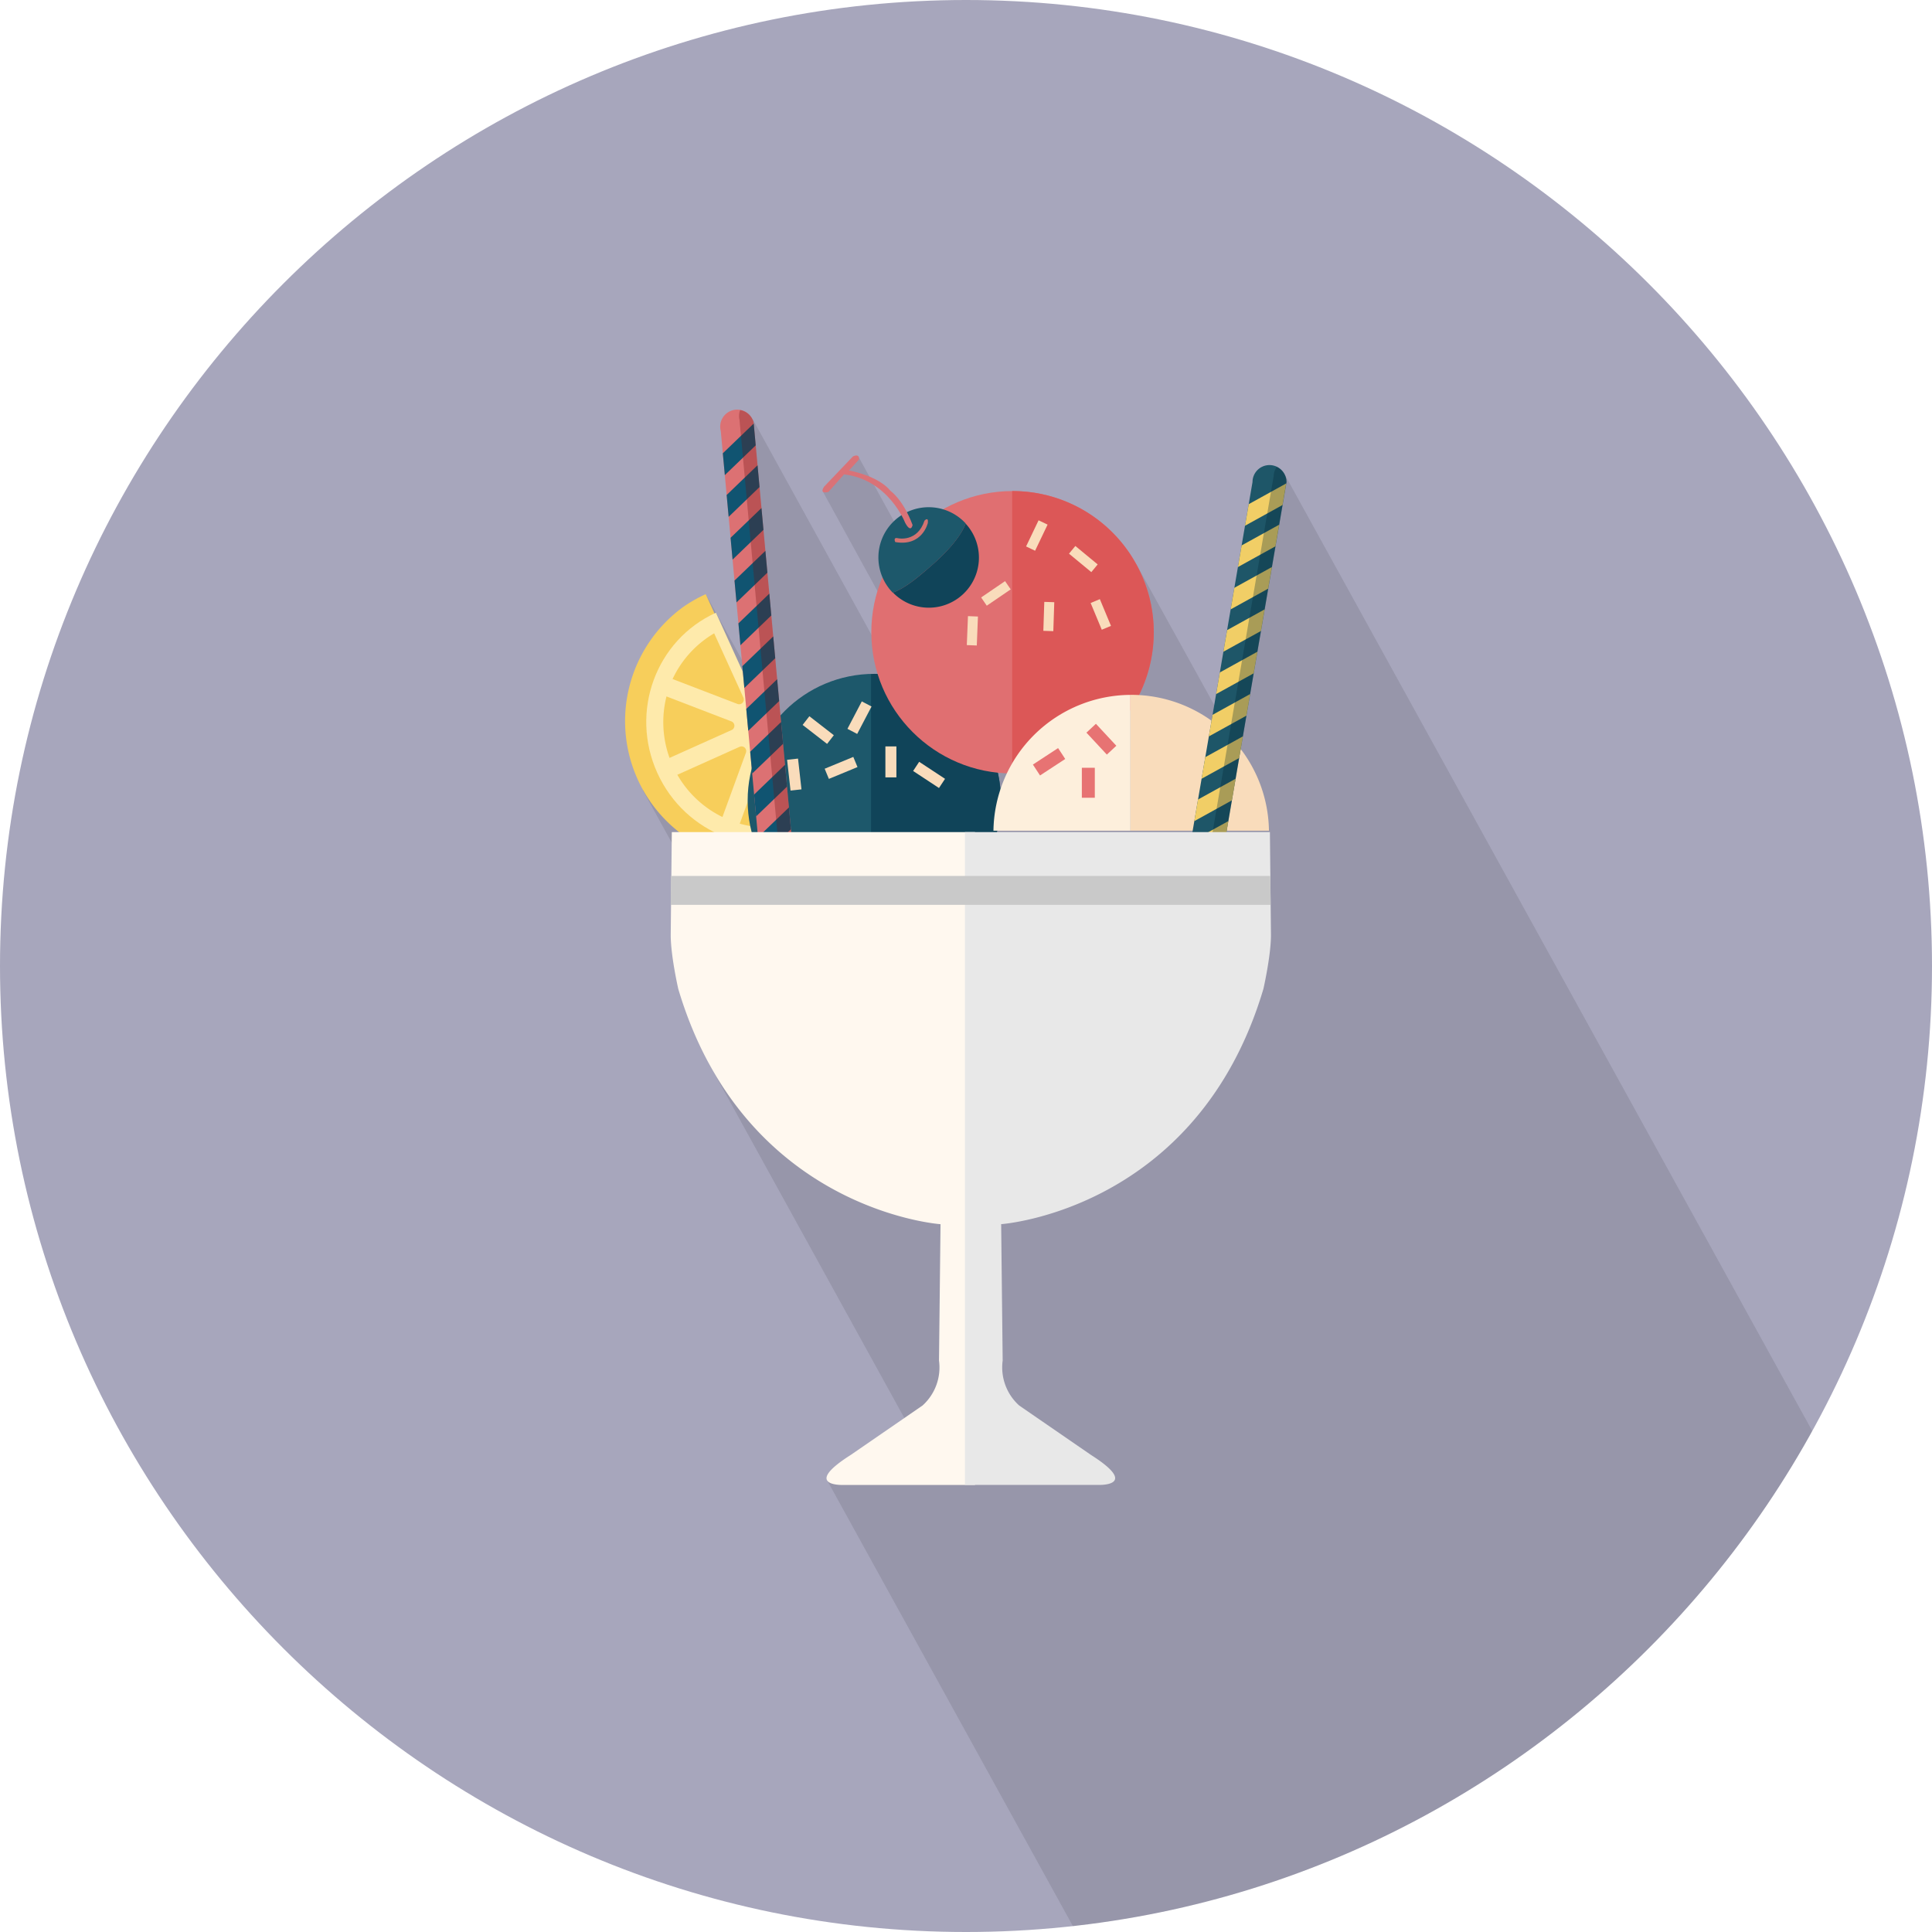 <svg xmlns="http://www.w3.org/2000/svg" xmlns:xlink="http://www.w3.org/1999/xlink" width="511" height="511" viewBox="0 0 511 511"><defs><style>.cls-1,.cls-4{fill:#a7a6bc;}.cls-1{clip-rule:evenodd;}.cls-2{fill:none;}.cls-3{isolation:isolate;}.cls-4,.cls-7,.cls-8{fill-rule:evenodd;}.cls-5{clip-path:url(#clip-path);}.cls-6{opacity:0.1;mix-blend-mode:multiply;}.cls-7{fill:#f7ce5b;}.cls-8{fill:#feeaab;}.cls-9{fill:#1d586b;}.cls-10{fill:#104459;}.cls-11{fill:#f9dcbb;}.cls-12{fill:#e06f71;}.cls-13{fill:#dc5757;}.cls-14{fill:#fdefdc;}.cls-15{fill:#1e5668;}.cls-16{clip-path:url(#clip-path-2);}.cls-17{fill:#f1ce66;}.cls-18{fill:#012632;}.cls-18,.cls-22{opacity:0.3;}.cls-19{fill:#dc7173;}.cls-20{clip-path:url(#clip-path-3);}.cls-21{fill:#105471;}.cls-22{fill:#6f0e10;}.cls-23{fill:#fff8ef;}.cls-24{fill:#e8e8e8;}.cls-25{fill:#e77373;}.cls-26{fill:#da7277;}.cls-27{fill:#d37371;}.cls-28{clip-path:url(#clip-path-4);}.cls-29{fill:#c9c9c9;}</style><clipPath id="clip-path"><path class="cls-1" d="M255.5,511C396.22,511,511,396.22,511,255.5S396.22,0,255.5,0,0,114.77,0,255.5,114.78,511,255.5,511Z"/></clipPath><clipPath id="clip-path-2"><path class="cls-2" d="M321.28,238.21h-9l19-110.71a4.49,4.49,0,0,1,4.49-4.49h0a4.49,4.49,0,0,1,4.49,4.49Z"/></clipPath><clipPath id="clip-path-3"><path class="cls-2" d="M209.58,223.54l-8.68,2.32L190.64,114a4.49,4.49,0,0,1,3.18-5.5h0a4.49,4.49,0,0,1,5.5,3.18Z"/></clipPath><clipPath id="clip-path-4"><path class="cls-2" d="M335.88,220H256.31v0H177.59l-0.26,27.08c0,5.52,2,14.2,2,14.2,17.2,58.36,68.43,61.91,68.43,61.91l-0.39,35.88A13.52,13.52,0,0,1,243,371l-18.77,13c-12.9,8.28-2,7.89-2,7.89H256.7v0h34.47s10.95,0.39-2-7.89l-18.77-13a13.52,13.52,0,0,1-4.3-11.83l-0.39-35.88s51.22-3.55,68.43-61.91c0,0,2-8.68,2-14.2Z"/></clipPath></defs><title>Food</title><g class="cls-3"><g id="Ice_cream_bowl" data-name="Ice cream bowl"><path class="cls-4" d="M255.5,511C396.22,511,511,396.22,511,255.5S396.22,0,255.5,0,0,114.77,0,255.5,114.78,511,255.5,511Z"/><g class="cls-5"><polyline class="cls-6" points="186.66 157.16 170.09 209.12 202.6 268.09 187.51 281.3 244.51 384.69 218.8 391.58 317.84 571.23 516.22 445.38 339.86 125.61 323 189.82 300.54 149.22 242.04 148 227.1 120.88 217.7 130.12 238.25 167.56 232.46 171.45 199.04 110.79 199.15 179.78 189.35 162.06"/></g><path class="cls-7" d="M180.29,160.84a36.37,36.37,0,0,1,6.23-3.62l0.15-.06,30.7,67.53-0.14.07A36.32,36.32,0,0,1,182.28,222,37.33,37.33,0,0,1,180.29,160.84Z"/><path class="cls-8" d="M216,220.65c-15.91,7.23-34.77,0-42.13-16.19s-0.43-35.16,15.49-42.4Z"/><path class="cls-7" d="M179.15,204.92a27.8,27.8,0,0,0,11.93,11.17l6.21-17a1.24,1.24,0,0,0-1.68-1.56Z"/><path class="cls-7" d="M188.89,167.51a27.58,27.58,0,0,0-11,12.09l17.17,6.59a1.24,1.24,0,0,0,1.57-1.67Z"/><path class="cls-7" d="M211.71,217.48l-8.84-19.36-7.21,19.73A27.08,27.08,0,0,0,211.71,217.48Z"/><path class="cls-7" d="M176.28,184.2a27.86,27.86,0,0,0,.81,16.26l16.42-7.37a1.24,1.24,0,0,0-.06-2.29Z"/><circle class="cls-9" cx="231.24" cy="211.72" r="33.49"/><path class="cls-10" d="M231.24,178.23c-0.29,0-.57.08-0.86,0.09v66.81c0.29,0,.56.09,0.86,0.09A33.49,33.49,0,0,0,231.24,178.23Z"/><rect class="cls-11" x="234.18" y="197.42" width="2.91" height="8.19"/><rect class="cls-11" x="208.62" y="200.79" width="2.91" height="8.19" transform="translate(-21.49 24.64) rotate(-6.39)"/><rect class="cls-11" x="221.01" y="199" width="2.91" height="8.19" transform="translate(325.26 -80.04) rotate(67.56)"/><rect class="cls-11" x="225.86" y="185.73" width="2.91" height="8.19" transform="translate(113.97 -83.78) rotate(27.63)"/><rect class="cls-11" x="214.96" y="189" width="2.91" height="8.19" transform="translate(-68.83 245.6) rotate(-52.17)"/><rect class="cls-11" x="244.29" y="200.89" width="2.91" height="8.19" transform="translate(-60.61 297.49) rotate(-56.64)"/><circle class="cls-12" cx="267.81" cy="167.23" r="37.35"/><path class="cls-13" d="M267.81,129.88h-0.1v74.7h0.1A37.35,37.35,0,0,0,267.81,129.88Z"/><path class="cls-14" d="M299,183.79h0.2a36.45,36.45,0,0,0-36.44,35.93H299V183.79Z"/><path class="cls-11" d="M299,219.71h36.63a36.45,36.45,0,0,0-36.44-35.93H299v35.92Z"/><path class="cls-15" d="M321.28,238.21h-9l19-110.71a4.49,4.49,0,0,1,4.49-4.49h0a4.49,4.49,0,0,1,4.49,4.49Z"/><g class="cls-16"><polygon class="cls-17" points="344.6 130.6 324.51 141.7 326.04 135.69 346.12 124.59 344.6 130.6"/><polygon class="cls-17" points="341.82 142.02 321.74 153.12 323.26 147.1 343.34 136.01 341.82 142.02"/><polygon class="cls-17" points="340.6 152.83 320.52 163.93 322.04 157.92 342.12 146.82 340.6 152.83"/><polygon class="cls-17" points="339.38 163.65 319.3 174.74 320.82 168.73 340.9 157.63 339.38 163.65"/><polygon class="cls-17" points="338.16 174.46 318.07 185.56 319.59 179.54 339.68 168.45 338.16 174.46"/><polygon class="cls-17" points="336.93 185.27 316.85 196.37 318.37 190.36 338.45 179.26 336.93 185.27"/><polygon class="cls-17" points="335.71 196.09 315.63 207.18 317.15 201.17 337.23 190.07 335.71 196.09"/><polygon class="cls-17" points="334.49 206.9 314.41 218 315.93 211.98 336.01 200.89 334.49 206.9"/><polygon class="cls-17" points="333.27 217.71 313.19 228.81 314.71 222.8 334.79 211.7 333.27 217.71"/><polygon class="cls-17" points="329.11 230.12 309.02 241.21 310.54 235.2 330.63 224.1 329.11 230.12"/></g><path class="cls-18" d="M321.55,236.62L340.3,127.5a4.47,4.47,0,0,0-2.6-4,4.37,4.37,0,0,0-.83,2.46l-19,110.71h3.71Z"/><path class="cls-19" d="M209.58,223.54l-8.68,2.32L190.64,114a4.49,4.49,0,0,1,3.18-5.5h0a4.49,4.49,0,0,1,5.5,3.18Z"/><g class="cls-20"><polygon class="cls-21" points="204.27 113.57 187.75 129.48 187.66 123.28 204.19 107.37 204.27 113.57"/><polygon class="cls-21" points="204.54 125.31 188.02 141.23 187.93 135.03 204.46 119.11 204.54 125.31"/><polygon class="cls-21" points="206.16 136.07 189.63 151.99 189.55 145.79 206.07 129.88 206.16 136.07"/><polygon class="cls-21" points="207.78 146.84 191.25 162.75 191.16 156.55 207.69 140.64 207.78 146.84"/><polygon class="cls-21" points="209.39 157.6 192.87 173.51 192.78 167.31 209.31 151.4 209.39 157.6"/><polygon class="cls-21" points="211.01 168.36 194.48 184.27 194.4 178.07 210.92 162.16 211.01 168.36"/><polygon class="cls-21" points="212.63 179.12 196.1 195.03 196.01 188.83 212.54 172.92 212.63 179.12"/><polygon class="cls-21" points="214.24 189.88 197.71 205.79 197.63 199.59 214.16 183.68 214.24 189.88"/><polygon class="cls-21" points="215.86 200.64 199.33 216.56 199.24 210.36 215.77 194.44 215.86 200.64"/><polygon class="cls-21" points="215.05 213.7 198.52 229.62 198.43 223.42 214.96 207.5 215.05 213.7"/></g><path class="cls-22" d="M209.43,221.94L199.32,111.68a4.47,4.47,0,0,0-3.56-3.23,4.37,4.37,0,0,0-.17,2.59L205.85,222.9Z"/><path class="cls-23" d="M177.69,220.09h80.19V392.76H223s-11.1.4,2-7.93l19-13.08a13.54,13.54,0,0,0,4.36-11.89l0.4-36.07s-51.92-3.57-69.36-62.22c0,0-2-8.72-2-14.27Z"/><path class="cls-24" d="M335.88,220.08H255.22V392.75h35.34s11.1,0.4-2-7.93l-19-13.08a13.54,13.54,0,0,1-4.36-11.89l-0.4-36.07s51.92-3.57,69.36-62.22c0,0,2-8.72,2-14.27Z"/><rect class="cls-25" x="286.14" y="203.07" width="3.43" height="7.93"/><rect class="cls-25" x="275.63" y="196.13" width="3.43" height="7.93" transform="matrix(0.55, 0.84, -0.84, 0.55, 293.01, -141.54)"/><rect class="cls-25" x="289.6" y="191.57" width="3.43" height="7.93" transform="translate(-55.17 250.76) rotate(-42.93)"/><rect class="cls-11" x="272.93" y="137.8" width="2.64" height="7.66" transform="translate(87.89 -104.42) rotate(25.55)"/><rect class="cls-11" x="262.09" y="153.13" width="2.64" height="7.66" transform="translate(244.64 -149.1) rotate(55.7)"/><rect class="cls-11" x="255.06" y="163.73" width="2.64" height="7.66" transform="matrix(1, 0.04, -0.04, 1, 7.51, -10.97)"/><rect class="cls-11" x="276.1" y="159.21" width="2.64" height="7.66" transform="translate(5.48 -8.99) rotate(1.88)"/><rect class="cls-11" x="289.84" y="158.68" width="2.64" height="7.66" transform="translate(-40.11 124.49) rotate(-22.62)"/><rect class="cls-11" x="285.21" y="144.01" width="2.64" height="7.66" transform="translate(-9.93 274.61) rotate(-50.44)"/><path class="cls-9" d="M255.43,138.46a13.3,13.3,0,1,0-19.29,18.31c3.43-1.27,7-4.4,10.17-7.11C249.72,146.68,253.87,142.51,255.43,138.46Z"/><path class="cls-10" d="M255.41,138.5c-1.57,4-5.7,8.19-9.11,11.15-3.11,2.7-6.7,5.81-10.11,7.09A13.25,13.25,0,0,0,255.41,138.5Z"/><path class="cls-26" d="M239.37,138.2c1.59,3,2,.66,2,0.66-2.51-6.74-5.81-9-5.81-9-3.3-4.1-11-5.42-11-5.42l2.64-2.91c0.13-1.78-1.62-.79-1.62-0.79l-7.63,8c-1.39,2.18,1.19,1.35,1.19,1.35l4.1-4.62C235,126.84,239.37,138.2,239.37,138.2Z"/><path class="cls-27" d="M245.41,138.3c0.2-1.78-.89-0.59-0.89-0.59-1.88,5.75-6.94,4.66-6.94,4.66-1.49-.4-0.79,1-0.79,1C244,144.64,245.41,138.3,245.41,138.3Z"/><g class="cls-28"><rect class="cls-29" x="169.26" y="231.68" width="170.99" height="7.65"/></g></g></g></svg>
